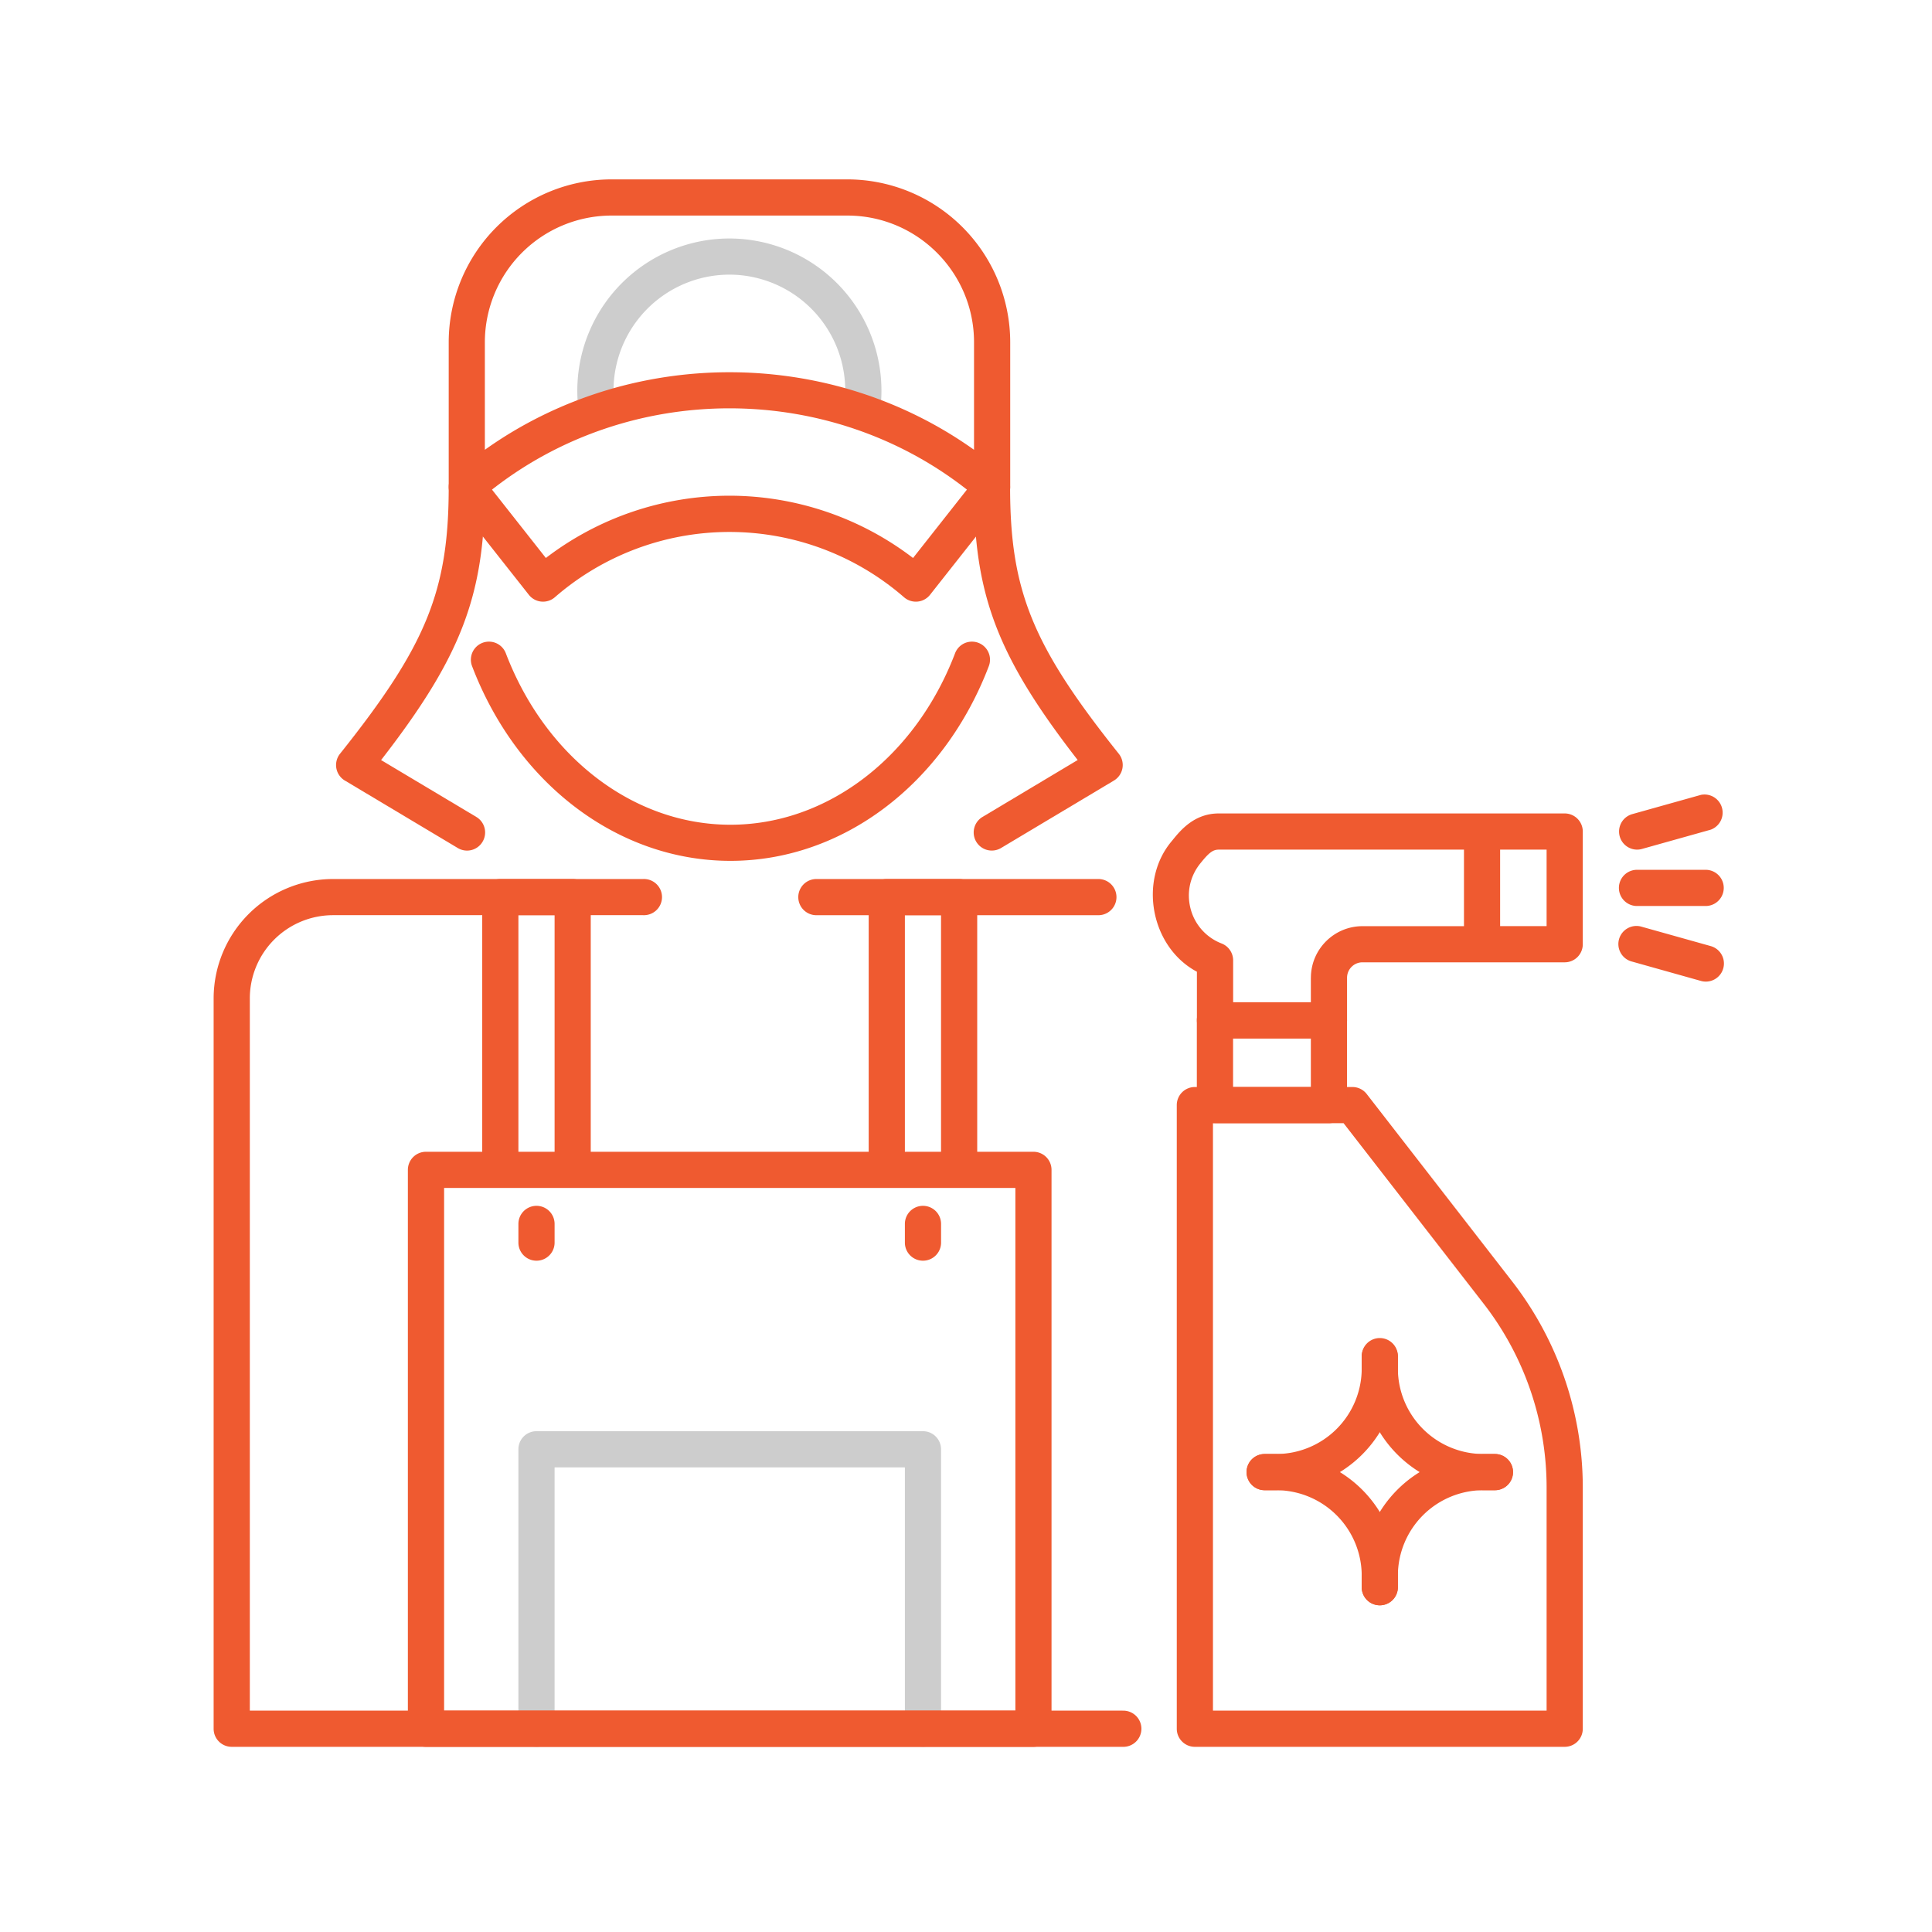 <svg width="52" height="52" fill="none" xmlns="http://www.w3.org/2000/svg"><path d="M16.07 11.573a.487.487 0 01-.48-.41 4.097 4.097 0 014.041-4.744 4.097 4.097 0 014.042 4.743.486.486 0 11-.962-.154 3.123 3.123 0 00-3.08-3.616 3.123 3.123 0 00-3.079 3.617.487.487 0 01-.481.564zM24.841 47.016a.487.487 0 01-.486-.487v-7.034h-9.428v7.034a.487.487 0 11-.974 0v-7.521c0-.27.218-.487.487-.487h10.402c.268 0 .486.218.486.487v7.52a.487.487 0 01-.486.488z" fill="#CDCDCD"/><path d="M9.283 21.009l3.037 1.815a.485.485 0 00.668-.168.487.487 0 00-.168-.668l-2.563-1.531c2.183-2.812 2.794-4.468 2.794-7.351a.487.487 0 10-.974 0c0 2.795-.602 4.271-2.925 7.181a.487.487 0 00.13.722zM26.444 21.988a.487.487 0 10.5.836l3.037-1.815a.487.487 0 00.131-.722c-2.323-2.91-2.925-4.386-2.925-7.181a.487.487 0 10-.974 0c0 2.883.611 4.539 2.793 7.35l-2.562 1.532z" fill="#EF5A30"/><path d="M12.706 17.93c1.215 3.184 3.945 5.24 6.954 5.24 3.01 0 5.739-2.056 6.954-5.24a.486.486 0 10-.908-.348c-1.07 2.805-3.444 4.616-6.046 4.616-2.602 0-4.975-1.811-6.046-4.616a.486.486 0 10-.908.348zM29.564 23.659h-7.591a.487.487 0 100 .974h7.59a.487.487 0 100-.974zM30.212 46.042H6.724v-19.17a2.242 2.242 0 012.24-2.24h8.345a.487.487 0 100-.973H8.964a3.217 3.217 0 00-3.214 3.213V46.53c0 .269.218.486.487.486h23.975a.487.487 0 100-.973zM36.785 29.445a.487.487 0 00-.384-.188h-4.24a.487.487 0 00-.488.487v16.785c0 .269.218.487.487.487h9.954a.487.487 0 00.487-.487v-6.505a9.048 9.048 0 00-1.89-5.52l-3.926-5.059zm4.842 16.597h-8.98V30.23h3.515l3.78 4.871a8.068 8.068 0 011.685 4.923v6.017zM42.114 21.894h-9.311c-.665 0-1.036.461-1.258.736-.915 1.072-.566 2.867.67 3.524v1.309c0 .269.218.487.487.487h3.067a.487.487 0 00.487-.487v-1.146c0-.23.186-.416.415-.416h5.443a.487.487 0 00.487-.487v-3.033a.487.487 0 00-.487-.487zm-6.832 4.423v.659H33.19v-1.128c0-.2-.123-.381-.31-.454a1.369 1.369 0 01-.834-.931c-.114-.43-.02-.876.259-1.222.238-.297.341-.373.5-.373h6.598v2.06h-2.73c-.767 0-1.39.623-1.39 1.389zm6.345-1.39h-1.251v-2.06h1.251v2.06z" fill="#EF5A30"/><path d="M35.769 30.23H32.7a.487.487 0 01-.487-.486v-2.281c0-.269.218-.487.487-.487h3.068c.269 0 .487.218.487.487v2.28a.487.487 0 01-.487.488zm-2.58-.973h2.093V27.95h-2.094v1.307zM40.236 40.109h-.31a3.28 3.28 0 01-3.276-3.276v-.31a.487.487 0 01.974 0v.31a2.304 2.304 0 002.302 2.302h.31a.487.487 0 110 .974z" fill="#EF5A30"/><path d="M34.349 40.109h-.31a.487.487 0 110-.974h.31a2.305 2.305 0 002.302-2.302v-.31a.487.487 0 11.973 0v.31a3.28 3.28 0 01-3.276 3.276z" fill="#EF5A30"/><path d="M37.137 43.207a.487.487 0 01-.486-.487v-.31a2.305 2.305 0 00-2.303-2.301h-.31a.487.487 0 110-.974h.31a3.28 3.28 0 013.276 3.276v.31a.487.487 0 01-.487.486z" fill="#EF5A30"/><path d="M37.137 43.207a.487.487 0 01-.487-.487v-.31a3.28 3.28 0 013.276-3.275h.31a.487.487 0 110 .974h-.31a2.304 2.304 0 00-2.302 2.301v.31a.487.487 0 01-.487.487zM45.91 24.385H44.06a.487.487 0 110-.974h1.848a.487.487 0 110 .974zM44.065 22.868a.487.487 0 01-.132-.956l1.848-.518a.488.488 0 01.263.937l-1.848.518a.482.482 0 01-.131.019zM45.913 26.42a.486.486 0 01-.132-.018l-1.848-.519a.487.487 0 11.263-.937l1.848.518a.487.487 0 01-.131.956zM22.808 4.828h-6.35a4.387 4.387 0 00-4.381 4.382v3.895c0 .11.037.216.104.302l2.052 2.601a.486.486 0 00.7.068 7.161 7.161 0 019.4 0 .486.486 0 00.7-.068l2.052-2.601a.487.487 0 00.105-.302V9.21a4.387 4.387 0 00-4.382-4.382zm-6.35.974h6.35c1.879 0 3.408 1.529 3.408 3.408v2.896c-3.907-2.783-9.258-2.783-13.166 0V9.21a3.412 3.412 0 013.409-3.408zm8.116 9.216a8.142 8.142 0 00-4.94-1.676 8.142 8.142 0 00-4.942 1.676l-1.45-1.84c3.72-2.917 9.062-2.917 12.783 0l-1.45 1.84zM27.816 31h-1.514v-6.854a.487.487 0 00-.487-.487h-1.947a.487.487 0 00-.487.487V31H15.9v-6.854a.487.487 0 00-.487-.487h-1.948a.487.487 0 00-.486.487V31h-1.514a.487.487 0 00-.487.487V46.53c0 .269.218.486.487.486h16.35a.487.487 0 00.487-.486V31.487a.487.487 0 00-.487-.487zm-3.461-6.367h.973V31h-.973v-6.367zm-10.402 0h.974V31h-.974v-6.367zM27.33 46.041H11.953V31.974h15.376v14.068z" fill="#EF5A30"/><path d="M14.44 32.455a.487.487 0 00-.487.486v.504a.487.487 0 10.974 0v-.504a.487.487 0 00-.487-.486zM24.842 32.455a.487.487 0 00-.487.486v.504a.487.487 0 00.974 0v-.504a.487.487 0 00-.487-.486z" fill="#EF5A30"/></svg>